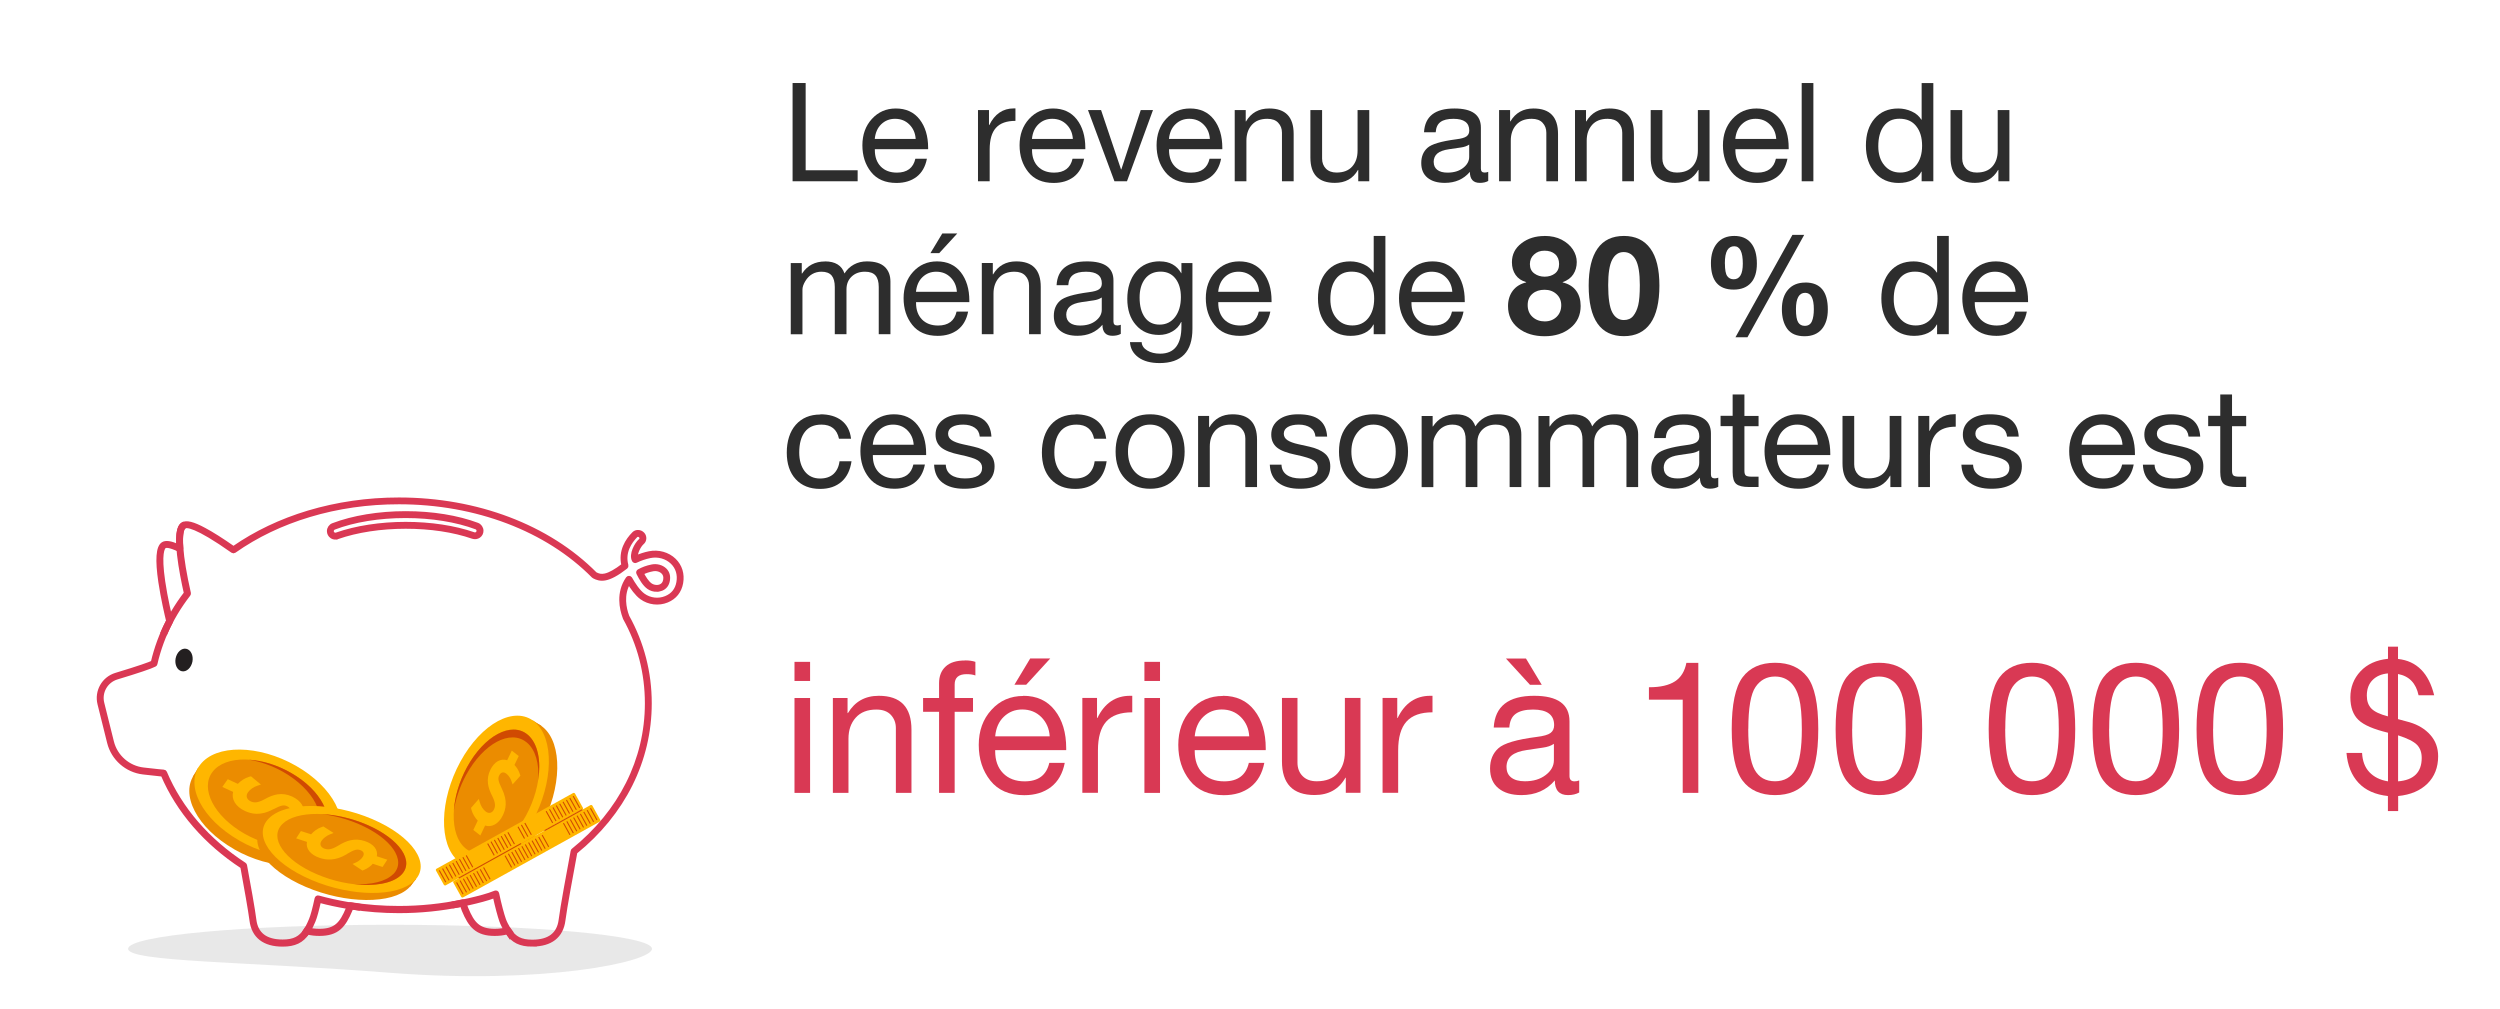 <?xml version="1.0" encoding="UTF-8"?><svg id="characters" xmlns="http://www.w3.org/2000/svg" viewBox="0 0 327 132"><defs><style>.cls-1{fill:#eb8c00;}.cls-2{fill:#ffb600;}.cls-3{fill:#d04a02;}.cls-4,.cls-5{fill:#d93954;}.cls-6{fill:#231f20;}.cls-7{fill:#2d2d2d;}.cls-5{stroke:#da3854;stroke-miterlimit:10;stroke-width:.5px;}.cls-8{fill:#dedede;opacity:.68;}</style></defs><path class="cls-7" d="m105.38,10.86v11.41h6.8v1.44h-8.51v-12.85h1.71Z"/><path class="cls-7" d="m117.18,14.19c1.32,0,2.35.47,3.1,1.42.74.95,1.12,2.19,1.12,3.73v.18h-6.97v.11c0,.9.26,1.62.77,2.15.52.53,1.22.8,2.12.8,1.33,0,2.14-.61,2.41-1.82h1.51c-.2,1.04-.65,1.83-1.35,2.37-.7.53-1.57.8-2.63.8-1.46,0-2.57-.48-3.33-1.44s-1.13-2.12-1.13-3.49.41-2.53,1.24-3.44c.83-.91,1.87-1.37,3.13-1.37Zm2.59,3.98c-.05-.76-.32-1.38-.82-1.88s-1.12-.75-1.88-.75c-.71,0-1.31.24-1.8.71-.49.47-.77,1.11-.85,1.92h5.35Z"/><path class="cls-7" d="m132.82,14.19v1.62c-1.15,0-2,.3-2.55.91-.55.61-.82,1.55-.82,2.83v4.16h-1.53v-9.31h1.44v1.96h.04c.71-1.45,1.78-2.18,3.2-2.18h.22Z"/><path class="cls-7" d="m137.74,14.19c1.32,0,2.35.47,3.1,1.42.74.95,1.12,2.19,1.12,3.73v.18h-6.97v.11c0,.9.26,1.62.77,2.15.52.53,1.22.8,2.12.8,1.33,0,2.14-.61,2.41-1.82h1.51c-.2,1.04-.65,1.83-1.35,2.37-.7.53-1.57.8-2.63.8-1.46,0-2.57-.48-3.33-1.44s-1.13-2.12-1.13-3.49.41-2.53,1.24-3.44c.83-.91,1.87-1.37,3.13-1.37Zm2.59,3.98c-.05-.76-.32-1.38-.82-1.88s-1.12-.75-1.88-.75c-.71,0-1.31.24-1.8.71-.49.47-.77,1.11-.85,1.92h5.35Z"/><path class="cls-7" d="m144.02,14.4l2.61,7.76h.04l2.54-7.76h1.6l-3.4,9.31h-1.64l-3.46-9.31h1.71Z"/><path class="cls-7" d="m155.66,14.19c1.32,0,2.35.47,3.1,1.42.74.95,1.12,2.19,1.12,3.73v.18h-6.97v.11c0,.9.26,1.62.77,2.15.52.53,1.22.8,2.12.8,1.33,0,2.14-.61,2.41-1.82h1.51c-.2,1.04-.65,1.83-1.35,2.37-.7.53-1.57.8-2.63.8-1.46,0-2.57-.48-3.33-1.44s-1.13-2.12-1.13-3.49.41-2.53,1.24-3.44c.83-.91,1.87-1.37,3.13-1.37Zm2.59,3.98c-.05-.76-.32-1.38-.82-1.88s-1.12-.75-1.88-.75c-.71,0-1.31.24-1.8.71-.49.47-.77,1.11-.85,1.92h5.35Z"/><path class="cls-7" d="m166.01,14.19c2.14,0,3.2,1.11,3.2,3.33v6.19h-1.53v-6.35c0-.52-.16-.95-.49-1.3-.32-.35-.8-.52-1.42-.52-.88,0-1.55.26-2.03.79-.47.53-.71,1.22-.71,2.07v5.31h-1.53v-9.31h1.44v1.48h.04c.67-1.13,1.68-1.69,3.02-1.69Z"/><path class="cls-7" d="m172.93,14.4v6.34c0,.54.17.98.5,1.32.34.34.8.51,1.39.51.9,0,1.58-.26,2.05-.79s.7-1.22.7-2.07v-5.31h1.53v9.31h-1.44v-1.48h-.04c-.64,1.13-1.64,1.69-3.02,1.69-2.14,0-3.2-1.1-3.2-3.31v-6.21h1.53Z"/><path class="cls-7" d="m190.23,14.19c2.32,0,3.47.83,3.47,2.5v5.36c0,.35.16.52.49.52.16,0,.31-.03.47-.09v1.19c-.3.17-.67.25-1.1.25-.86,0-1.3-.48-1.3-1.44-.82.96-1.91,1.44-3.28,1.44-.96,0-1.71-.22-2.26-.67s-.82-1.09-.82-1.93.27-1.49.81-1.98,1.79-.86,3.76-1.12c.67-.08,1.12-.21,1.36-.39s.35-.43.35-.76c0-1.02-.69-1.53-2.07-1.53-.76,0-1.32.14-1.7.42s-.58.73-.62,1.34h-1.53c.12-2.08,1.44-3.11,3.96-3.11Zm-2.7,7.02c0,.43.16.77.47,1.01.31.24.76.36,1.33.36.83,0,1.51-.2,2.04-.61.53-.41.8-.89.8-1.46v-1.6c-.28.19-.64.32-1.08.38l-1.57.23c-.68.1-1.19.28-1.51.55-.32.27-.49.65-.49,1.14Z"/><path class="cls-7" d="m200.59,14.19c2.14,0,3.2,1.11,3.2,3.33v6.19h-1.53v-6.35c0-.52-.16-.95-.49-1.3-.32-.35-.8-.52-1.42-.52-.88,0-1.55.26-2.03.79-.47.53-.71,1.22-.71,2.07v5.31h-1.53v-9.31h1.44v1.48h.04c.67-1.13,1.68-1.69,3.02-1.69Z"/><path class="cls-7" d="m210.52,14.19c2.14,0,3.2,1.11,3.2,3.33v6.19h-1.53v-6.35c0-.52-.16-.95-.49-1.3-.32-.35-.8-.52-1.42-.52-.88,0-1.55.26-2.03.79-.47.53-.71,1.22-.71,2.07v5.31h-1.53v-9.31h1.44v1.48h.04c.67-1.13,1.68-1.69,3.02-1.69Z"/><path class="cls-7" d="m217.44,14.4v6.34c0,.54.17.98.5,1.32.34.34.8.51,1.39.51.9,0,1.58-.26,2.05-.79s.7-1.22.7-2.07v-5.31h1.53v9.31h-1.44v-1.48h-.04c-.64,1.13-1.64,1.69-3.02,1.69-2.14,0-3.2-1.1-3.2-3.31v-6.21h1.53Z"/><path class="cls-7" d="m229.74,14.19c1.32,0,2.35.47,3.1,1.42.74.95,1.12,2.19,1.12,3.73v.18h-6.97v.11c0,.9.26,1.62.77,2.15.52.53,1.22.8,2.12.8,1.33,0,2.14-.61,2.41-1.82h1.51c-.2,1.04-.65,1.83-1.35,2.37-.7.53-1.57.8-2.63.8-1.46,0-2.57-.48-3.33-1.44s-1.13-2.12-1.13-3.49.41-2.53,1.24-3.44c.83-.91,1.87-1.37,3.13-1.37Zm2.59,3.98c-.05-.76-.32-1.38-.82-1.88s-1.12-.75-1.88-.75c-.71,0-1.31.24-1.8.71-.49.47-.77,1.11-.85,1.92h5.35Z"/><path class="cls-7" d="m237.19,10.86v12.85h-1.53v-12.85h1.53Z"/><path class="cls-7" d="m252.88,10.86v12.85h-1.53v-1.26h-.04c-.24.48-.62.85-1.14,1.1-.52.25-1.13.38-1.83.38-1.28,0-2.32-.45-3.1-1.35-.79-.9-1.18-2.08-1.18-3.55s.38-2.64,1.14-3.52,1.79-1.32,3.09-1.32c.61,0,1.2.13,1.75.38.56.25.98.61,1.27,1.08h.04v-4.79h1.53Zm-7.2,8.28c0,1.02.26,1.85.79,2.48.53.64,1.22.95,2.09.95s1.57-.32,2.08-.96c.51-.64.77-1.49.77-2.55s-.25-1.91-.77-2.56c-.51-.65-1.24-.97-2.19-.97-.89,0-1.57.32-2.05.96-.48.64-.72,1.52-.72,2.64Z"/><path class="cls-7" d="m256.66,14.4v6.34c0,.54.17.98.5,1.32.34.34.8.51,1.39.51.9,0,1.58-.26,2.05-.79s.7-1.22.7-2.07v-5.31h1.53v9.31h-1.44v-1.48h-.04c-.64,1.13-1.64,1.69-3.02,1.69-2.14,0-3.2-1.1-3.2-3.31v-6.21h1.53Z"/><path class="cls-7" d="m107.9,34.19c1.36,0,2.21.53,2.56,1.58.31-.5.72-.89,1.23-1.17.51-.28,1.08-.41,1.7-.41,1.06,0,1.83.24,2.33.71.5.47.75,1.12.75,1.93v6.88h-1.53v-6.17c0-.67-.14-1.17-.42-1.5s-.74-.5-1.38-.5c-.72,0-1.3.21-1.75.64-.45.43-.67.99-.67,1.68v5.85h-1.53v-6.17c0-.67-.14-1.17-.41-1.5-.28-.33-.72-.5-1.33-.5-.44,0-.85.1-1.21.31s-.66.51-.91.93c-.25.41-.37.78-.37,1.11v5.83h-1.53v-9.31h1.44v1.37h.04c.7-1.06,1.7-1.58,3.01-1.58Z"/><path class="cls-7" d="m122.57,34.19c1.32,0,2.35.47,3.1,1.42.74.95,1.12,2.19,1.12,3.73v.18h-6.97v.11c0,.9.26,1.62.77,2.15.52.53,1.22.8,2.12.8,1.33,0,2.14-.61,2.41-1.82h1.51c-.2,1.04-.65,1.83-1.35,2.37-.7.53-1.57.8-2.63.8-1.46,0-2.57-.48-3.33-1.44s-1.13-2.12-1.13-3.49.41-2.53,1.24-3.44c.83-.91,1.87-1.37,3.13-1.37Zm2.59,3.98c-.05-.76-.32-1.38-.82-1.88s-1.12-.75-1.88-.75c-.71,0-1.31.24-1.8.71-.49.47-.77,1.11-.85,1.92h5.35Zm.05-7.63l-2.36,2.57h-1.15l1.55-2.57h1.96Z"/><path class="cls-7" d="m132.93,34.19c2.14,0,3.2,1.11,3.2,3.33v6.19h-1.53v-6.35c0-.52-.16-.95-.49-1.3-.32-.35-.8-.52-1.42-.52-.88,0-1.55.26-2.03.79-.47.53-.71,1.22-.71,2.07v5.31h-1.53v-9.31h1.44v1.48h.04c.67-1.13,1.68-1.69,3.02-1.69Z"/><path class="cls-7" d="m142.17,34.19c2.32,0,3.47.83,3.47,2.5v5.36c0,.35.16.52.49.52.16,0,.31-.03.47-.09v1.19c-.3.17-.67.25-1.1.25-.86,0-1.3-.48-1.3-1.44-.82.96-1.91,1.44-3.28,1.44-.96,0-1.71-.22-2.26-.67s-.82-1.09-.82-1.93.27-1.49.81-1.98,1.79-.86,3.76-1.12c.67-.08,1.12-.21,1.36-.39s.35-.43.35-.76c0-1.02-.69-1.53-2.07-1.53-.76,0-1.32.14-1.7.42s-.58.73-.62,1.34h-1.53c.12-2.08,1.44-3.11,3.96-3.11Zm-2.7,7.02c0,.43.16.77.47,1.01.31.24.76.36,1.33.36.83,0,1.51-.2,2.04-.61.53-.41.8-.89.8-1.46v-1.6c-.28.19-.64.32-1.08.38l-1.57.23c-.68.1-1.19.28-1.51.55-.32.27-.49.65-.49,1.14Z"/><path class="cls-7" d="m151.72,34.19c1.27,0,2.2.52,2.79,1.55h.02v-1.33h1.44v8.6c0,2.99-1.43,4.48-4.3,4.48-1.16,0-2.09-.25-2.77-.75-.68-.5-1.05-1.16-1.1-1.99h1.53c.02.44.26.81.72,1.09s1.02.42,1.69.42c1.86,0,2.79-1.19,2.79-3.56v-.58h-.04c-.24.52-.62.93-1.14,1.23-.52.31-1.11.46-1.75.46-1.26,0-2.27-.43-3.02-1.3-.76-.86-1.13-2-1.13-3.42s.38-2.65,1.14-3.55,1.81-1.36,3.14-1.36Zm-2.66,4.73c0,1.09.23,1.96.68,2.59.46.64,1.1.95,1.94.95s1.51-.33,2.02-.99c.5-.66.76-1.53.76-2.61,0-1-.23-1.8-.7-2.41s-1.12-.92-1.96-.92-1.54.31-2.02.93c-.48.62-.72,1.44-.72,2.46Z"/><path class="cls-7" d="m162.1,34.19c1.32,0,2.35.47,3.1,1.42.74.95,1.12,2.19,1.12,3.73v.18h-6.97v.11c0,.9.26,1.62.77,2.15.52.53,1.22.8,2.12.8,1.33,0,2.14-.61,2.41-1.82h1.51c-.2,1.04-.65,1.83-1.35,2.37-.7.53-1.57.8-2.63.8-1.46,0-2.57-.48-3.33-1.44s-1.13-2.12-1.13-3.49.41-2.53,1.24-3.44c.83-.91,1.87-1.37,3.13-1.37Zm2.59,3.98c-.05-.76-.32-1.38-.82-1.88s-1.12-.75-1.88-.75c-.71,0-1.31.24-1.8.71-.49.47-.77,1.11-.85,1.92h5.35Z"/><path class="cls-7" d="m181.21,30.86v12.85h-1.53v-1.26h-.04c-.24.48-.62.85-1.14,1.1-.52.25-1.13.38-1.83.38-1.28,0-2.32-.45-3.1-1.35-.79-.9-1.18-2.08-1.18-3.55s.38-2.64,1.14-3.52,1.79-1.32,3.09-1.32c.61,0,1.2.13,1.75.38.56.25.98.61,1.27,1.08h.04v-4.79h1.53Zm-7.2,8.28c0,1.02.26,1.85.79,2.48.53.64,1.22.95,2.09.95s1.57-.32,2.08-.96c.51-.64.77-1.49.77-2.55s-.25-1.91-.77-2.56c-.51-.65-1.24-.97-2.19-.97-.89,0-1.57.32-2.05.96-.48.64-.72,1.52-.72,2.64Z"/><path class="cls-7" d="m187.37,34.19c1.32,0,2.35.47,3.1,1.42.74.95,1.12,2.19,1.12,3.73v.18h-6.97v.11c0,.9.26,1.62.77,2.15.52.53,1.22.8,2.12.8,1.33,0,2.14-.61,2.41-1.82h1.51c-.2,1.04-.65,1.83-1.35,2.37-.7.53-1.57.8-2.63.8-1.46,0-2.57-.48-3.33-1.44s-1.13-2.12-1.13-3.49.41-2.53,1.24-3.44c.83-.91,1.87-1.37,3.13-1.37Zm2.59,3.98c-.05-.76-.32-1.38-.82-1.88s-1.12-.75-1.88-.75c-.71,0-1.31.24-1.8.71-.49.47-.77,1.11-.85,1.92h5.35Z"/><path class="cls-7" d="m202.03,30.86c.85,0,1.6.16,2.23.49s1.12.75,1.47,1.28c.34.53.51,1.07.51,1.64,0,.61-.15,1.15-.46,1.62-.31.47-.77.8-1.38,1.01v.04c.79.19,1.38.56,1.77,1.1.39.54.58,1.2.58,1.98,0,1.19-.44,2.15-1.33,2.87-.89.73-2.02,1.09-3.38,1.09s-2.54-.35-3.44-1.06c-.9-.71-1.35-1.67-1.35-2.88,0-.79.21-1.46.62-2.01.41-.55,1-.91,1.75-1.09v-.04c-.6-.17-1.06-.48-1.38-.94-.32-.46-.48-1.01-.48-1.66,0-1.02.42-1.85,1.25-2.48.83-.64,1.83-.95,3-.95Zm-2.21,9.04c0,.65.21,1.17.64,1.56.43.39.96.58,1.59.58s1.14-.2,1.55-.59c.41-.4.61-.91.61-1.53,0-.58-.2-1.06-.61-1.44-.41-.38-.93-.58-1.57-.58s-1.17.17-1.58.52c-.42.35-.63.84-.63,1.48Zm.29-5.36c0,.54.19.95.58,1.23.38.28.83.42,1.35.42s.99-.14,1.35-.42c.36-.28.54-.69.54-1.23s-.17-.98-.52-1.29c-.35-.31-.81-.46-1.39-.46s-1.01.17-1.37.5c-.36.33-.54.75-.54,1.25Z"/><path class="cls-7" d="m212.4,30.86c1.51,0,2.66.55,3.46,1.64s1.19,2.71,1.19,4.86-.39,3.83-1.18,4.94c-.79,1.11-1.94,1.67-3.46,1.67-3.07,0-4.61-2.2-4.61-6.61,0-2.14.39-3.75,1.16-4.85s1.92-1.65,3.45-1.65Zm-2.05,6.43c0,1.7.18,2.89.53,3.56.35.67.86,1.01,1.52,1.01.53,0,.94-.18,1.23-.54.29-.36.51-.83.65-1.41.14-.58.21-1.46.21-2.62,0-1.56-.18-2.67-.55-3.33-.37-.66-.89-.99-1.56-.99s-1.16.34-1.51,1.01c-.35.67-.52,1.78-.52,3.31Z"/><path class="cls-7" d="m226.84,30.86c.95,0,1.68.31,2.19.93s.77,1.51.77,2.69c0,1.1-.26,1.95-.79,2.53-.53.58-1.28.87-2.25.87-1.98,0-2.97-1.15-2.97-3.46,0-1.1.27-1.97.81-2.61.54-.64,1.29-.95,2.25-.95Zm-1.22,3.62c0,.8.1,1.35.3,1.63.2.28.48.42.85.42.79,0,1.19-.68,1.19-2.05,0-1.51-.37-2.27-1.12-2.27-.4,0-.7.17-.91.52-.21.35-.32.93-.32,1.75Zm10.37-3.76l-7.42,13.39h-1.57l7.45-13.39h1.53Zm.14,6.23c1.97,0,2.95,1.18,2.95,3.53,0,1.08-.26,1.93-.78,2.56-.52.62-1.28.94-2.26.94-1.03,0-1.79-.32-2.26-.96-.47-.64-.71-1.5-.71-2.58s.27-1.93.81-2.55,1.29-.93,2.25-.93Zm-1.22,3.49c0,.84.1,1.41.29,1.72.19.31.48.46.86.46.46,0,.77-.2.94-.6.17-.4.25-.93.25-1.58,0-1.43-.38-2.14-1.13-2.14-.8,0-1.21.71-1.21,2.14Z"/><path class="cls-7" d="m254.9,30.86v12.85h-1.53v-1.26h-.04c-.24.48-.62.85-1.14,1.1-.52.25-1.13.38-1.83.38-1.28,0-2.32-.45-3.1-1.35-.79-.9-1.18-2.08-1.18-3.55s.38-2.64,1.14-3.52,1.79-1.32,3.09-1.32c.61,0,1.2.13,1.75.38.56.25.98.61,1.27,1.08h.04v-4.79h1.53Zm-7.2,8.28c0,1.02.26,1.85.79,2.48.53.64,1.22.95,2.09.95s1.57-.32,2.08-.96c.51-.64.77-1.49.77-2.55s-.25-1.91-.77-2.56c-.51-.65-1.24-.97-2.19-.97-.89,0-1.57.32-2.05.96-.48.64-.72,1.52-.72,2.64Z"/><path class="cls-7" d="m261.05,34.19c1.32,0,2.35.47,3.1,1.42.74.95,1.12,2.19,1.12,3.73v.18h-6.97v.11c0,.9.26,1.62.77,2.15.52.53,1.22.8,2.12.8,1.33,0,2.14-.61,2.41-1.82h1.51c-.2,1.04-.65,1.83-1.35,2.37-.7.53-1.57.8-2.63.8-1.46,0-2.57-.48-3.33-1.44s-1.13-2.12-1.13-3.49.41-2.53,1.24-3.44c.83-.91,1.87-1.37,3.13-1.37Zm2.59,3.98c-.05-.76-.32-1.38-.82-1.88s-1.12-.75-1.88-.75c-.71,0-1.31.24-1.8.71-.49.47-.77,1.11-.85,1.92h5.35Z"/><path class="cls-7" d="m107.31,54.19c1.13,0,2.05.27,2.75.8s1.13,1.33,1.26,2.4h-1.58c-.26-1.24-1.03-1.85-2.3-1.85-.95,0-1.67.31-2.16.95-.49.63-.74,1.53-.74,2.69,0,1.02.24,1.84.72,2.47.48.62,1.15.94,2,.94.74,0,1.33-.2,1.76-.59.43-.4.7-.95.79-1.67h1.57c-.17,1.16-.6,2.06-1.31,2.68s-1.63.94-2.8.94c-1.34,0-2.41-.42-3.19-1.27-.78-.85-1.17-2.01-1.17-3.48s.39-2.75,1.18-3.64c.79-.89,1.86-1.34,3.21-1.34Z"/><path class="cls-7" d="m116.92,54.19c1.32,0,2.35.47,3.1,1.42.74.95,1.12,2.19,1.12,3.73v.18h-6.97v.11c0,.9.26,1.62.77,2.15.52.53,1.22.8,2.12.8,1.33,0,2.14-.61,2.41-1.82h1.51c-.2,1.04-.65,1.83-1.35,2.37-.7.53-1.57.8-2.63.8-1.46,0-2.57-.48-3.33-1.44s-1.13-2.12-1.13-3.49.41-2.53,1.24-3.44c.83-.91,1.87-1.37,3.13-1.37Zm2.59,3.98c-.05-.76-.32-1.38-.82-1.88s-1.12-.75-1.88-.75c-.71,0-1.31.24-1.8.71-.49.47-.77,1.11-.85,1.92h5.35Z"/><path class="cls-7" d="m125.88,54.19c1.26,0,2.19.24,2.8.73.61.49.94,1.21,1,2.19h-1.53v-.02c-.05-.5-.27-.89-.66-1.15-.39-.26-.89-.4-1.5-.4s-1.1.1-1.45.31c-.35.2-.53.5-.53.88,0,.35.16.63.47.84.31.21.79.39,1.42.53l1.44.32c.9.2,1.58.51,2.05.91s.7.96.7,1.67c0,.92-.35,1.64-1.06,2.16-.71.52-1.67.77-2.9.77s-2.13-.26-2.83-.78c-.7-.52-1.07-1.31-1.12-2.37h1.53c.02.58.25,1.02.68,1.33.43.31,1.04.47,1.82.47,1.5,0,2.25-.46,2.25-1.39,0-.41-.18-.73-.55-.97-.37-.24-1.15-.49-2.35-.74-1.14-.23-1.96-.55-2.45-.95-.49-.41-.74-.97-.74-1.69,0-.79.32-1.43.95-1.92s1.48-.73,2.55-.73Z"/><path class="cls-7" d="m140.68,54.19c1.13,0,2.05.27,2.75.8s1.13,1.33,1.26,2.4h-1.58c-.26-1.24-1.03-1.85-2.3-1.85-.95,0-1.67.31-2.16.95-.49.63-.74,1.53-.74,2.69,0,1.02.24,1.84.72,2.47.48.62,1.15.94,2,.94.74,0,1.33-.2,1.76-.59.43-.4.7-.95.79-1.67h1.57c-.17,1.16-.6,2.06-1.31,2.68s-1.63.94-2.8.94c-1.34,0-2.41-.42-3.19-1.27-.78-.85-1.17-2.01-1.17-3.48s.39-2.75,1.18-3.64c.79-.89,1.86-1.34,3.21-1.34Z"/><path class="cls-7" d="m150.44,54.19c1.39,0,2.49.44,3.3,1.33.81.89,1.21,2.07,1.21,3.55s-.4,2.58-1.21,3.49c-.81.91-1.91,1.37-3.3,1.37s-2.46-.44-3.29-1.32c-.82-.88-1.23-2.06-1.23-3.54s.4-2.67,1.21-3.56c.81-.88,1.91-1.32,3.3-1.32Zm-2.9,4.88c0,1.04.27,1.89.81,2.54.54.65,1.24.97,2.09.97s1.53-.32,2.08-.96c.55-.64.82-1.49.82-2.55s-.27-1.89-.81-2.55c-.54-.65-1.24-.98-2.11-.98s-1.52.33-2.06.99-.82,1.51-.82,2.54Z"/><path class="cls-7" d="m161.22,54.19c2.14,0,3.2,1.11,3.2,3.33v6.19h-1.53v-6.35c0-.52-.16-.95-.49-1.3-.32-.35-.8-.52-1.42-.52-.88,0-1.55.26-2.03.79-.47.53-.71,1.22-.71,2.07v5.31h-1.53v-9.31h1.44v1.48h.04c.67-1.13,1.68-1.69,3.02-1.69Z"/><path class="cls-7" d="m169.79,54.19c1.26,0,2.19.24,2.8.73.61.49.94,1.21,1,2.19h-1.53v-.02c-.05-.5-.27-.89-.66-1.15-.39-.26-.89-.4-1.5-.4s-1.1.1-1.45.31c-.35.2-.53.5-.53.88,0,.35.16.63.47.84.31.21.79.39,1.42.53l1.44.32c.9.2,1.58.51,2.05.91s.7.96.7,1.67c0,.92-.35,1.64-1.06,2.16-.71.52-1.67.77-2.9.77s-2.13-.26-2.83-.78c-.7-.52-1.07-1.31-1.12-2.37h1.53c.02.58.25,1.02.68,1.33.43.31,1.04.47,1.82.47,1.5,0,2.25-.46,2.25-1.39,0-.41-.18-.73-.55-.97-.37-.24-1.15-.49-2.35-.74-1.14-.23-1.96-.55-2.45-.95-.49-.41-.74-.97-.74-1.69,0-.79.32-1.43.95-1.92s1.48-.73,2.55-.73Z"/><path class="cls-7" d="m179.66,54.19c1.39,0,2.49.44,3.3,1.33.81.89,1.21,2.07,1.21,3.55s-.4,2.58-1.21,3.49c-.81.91-1.91,1.37-3.3,1.37s-2.46-.44-3.29-1.32c-.82-.88-1.23-2.06-1.23-3.54s.4-2.67,1.21-3.56c.81-.88,1.91-1.32,3.3-1.32Zm-2.9,4.88c0,1.04.27,1.89.81,2.54.54.65,1.24.97,2.09.97s1.53-.32,2.08-.96c.55-.64.82-1.49.82-2.55s-.27-1.89-.81-2.55c-.54-.65-1.24-.98-2.11-.98s-1.52.33-2.06.99-.82,1.51-.82,2.54Z"/><path class="cls-7" d="m190.42,54.19c1.36,0,2.21.53,2.56,1.58.31-.5.72-.89,1.23-1.17.51-.28,1.08-.41,1.7-.41,1.06,0,1.83.24,2.33.71.5.47.75,1.12.75,1.93v6.88h-1.53v-6.17c0-.67-.14-1.17-.42-1.5s-.74-.5-1.38-.5c-.72,0-1.3.21-1.75.64-.45.43-.67.99-.67,1.68v5.85h-1.53v-6.17c0-.67-.14-1.17-.41-1.5-.28-.33-.72-.5-1.33-.5-.44,0-.85.1-1.21.31s-.66.51-.91.93c-.25.41-.37.78-.37,1.11v5.83h-1.53v-9.31h1.44v1.37h.04c.7-1.06,1.7-1.58,3.01-1.58Z"/><path class="cls-7" d="m205.7,54.19c1.36,0,2.21.53,2.56,1.58.31-.5.72-.89,1.23-1.17.51-.28,1.08-.41,1.7-.41,1.06,0,1.83.24,2.33.71.5.47.75,1.12.75,1.93v6.88h-1.53v-6.17c0-.67-.14-1.17-.42-1.5s-.74-.5-1.38-.5c-.72,0-1.3.21-1.75.64-.45.43-.67.99-.67,1.68v5.85h-1.53v-6.17c0-.67-.14-1.17-.41-1.5-.28-.33-.72-.5-1.33-.5-.44,0-.85.1-1.21.31s-.66.51-.91.93c-.25.41-.37.78-.37,1.11v5.83h-1.53v-9.31h1.44v1.37h.04c.7-1.06,1.7-1.58,3.01-1.58Z"/><path class="cls-7" d="m220.32,54.19c2.32,0,3.47.83,3.47,2.5v5.36c0,.35.16.52.49.52.16,0,.31-.03.47-.09v1.19c-.3.17-.67.25-1.1.25-.86,0-1.3-.48-1.3-1.44-.82.96-1.91,1.44-3.28,1.44-.96,0-1.71-.22-2.26-.67s-.82-1.09-.82-1.93.27-1.49.81-1.98,1.79-.86,3.76-1.12c.67-.08,1.12-.21,1.36-.39s.35-.43.35-.76c0-1.02-.69-1.53-2.07-1.53-.76,0-1.32.14-1.7.42s-.58.73-.62,1.34h-1.53c.12-2.08,1.44-3.11,3.96-3.11Zm-2.7,7.02c0,.43.16.77.47,1.01.31.24.76.36,1.33.36.83,0,1.51-.2,2.04-.61.53-.41.8-.89.8-1.46v-1.6c-.28.19-.64.32-1.08.38l-1.57.23c-.68.1-1.19.28-1.51.55-.32.27-.49.65-.49,1.14Z"/><path class="cls-7" d="m228.17,51.61v2.79h1.85v1.35h-1.85v5.83c0,.28.05.47.16.59.11.12.38.18.81.18h.88v1.35h-1.26c-.79,0-1.34-.13-1.66-.4-.31-.26-.47-.78-.47-1.55v-6.01h-1.58v-1.35h1.58v-2.79h1.53Z"/><path class="cls-7" d="m235.18,54.19c1.32,0,2.35.47,3.1,1.42.74.95,1.12,2.19,1.12,3.73v.18h-6.97v.11c0,.9.26,1.62.77,2.15.52.53,1.22.8,2.12.8,1.33,0,2.14-.61,2.41-1.82h1.51c-.2,1.04-.65,1.83-1.35,2.37-.7.53-1.57.8-2.63.8-1.46,0-2.57-.48-3.33-1.44s-1.13-2.12-1.13-3.49.41-2.53,1.24-3.44c.83-.91,1.87-1.37,3.13-1.37Zm2.59,3.98c-.05-.76-.32-1.38-.82-1.88s-1.12-.75-1.88-.75c-.71,0-1.31.24-1.8.71-.49.47-.77,1.11-.85,1.92h5.35Z"/><path class="cls-7" d="m242.53,54.4v6.34c0,.54.17.98.5,1.32.34.34.8.51,1.39.51.9,0,1.58-.26,2.05-.79s.7-1.22.7-2.07v-5.31h1.53v9.31h-1.44v-1.48h-.04c-.64,1.13-1.64,1.69-3.02,1.69-2.14,0-3.2-1.1-3.2-3.31v-6.21h1.53Z"/><path class="cls-7" d="m255.81,54.19v1.62c-1.15,0-2,.3-2.55.91-.55.61-.82,1.55-.82,2.83v4.16h-1.53v-9.31h1.44v1.96h.04c.71-1.45,1.78-2.18,3.2-2.18h.22Z"/><path class="cls-7" d="m260.25,54.19c1.26,0,2.19.24,2.8.73.61.49.94,1.21,1,2.19h-1.53v-.02c-.05-.5-.27-.89-.66-1.15-.39-.26-.89-.4-1.5-.4s-1.1.1-1.45.31c-.35.2-.53.5-.53.88,0,.35.16.63.47.84.31.21.79.39,1.42.53l1.44.32c.9.2,1.58.51,2.05.91s.7.96.7,1.67c0,.92-.35,1.64-1.06,2.16-.71.52-1.67.77-2.9.77s-2.13-.26-2.83-.78c-.7-.52-1.07-1.31-1.12-2.37h1.53c.02.58.25,1.02.68,1.33.43.31,1.04.47,1.82.47,1.5,0,2.25-.46,2.25-1.39,0-.41-.18-.73-.55-.97-.37-.24-1.15-.49-2.35-.74-1.14-.23-1.96-.55-2.45-.95-.49-.41-.74-.97-.74-1.69,0-.79.32-1.43.95-1.92s1.48-.73,2.55-.73Z"/><path class="cls-7" d="m275.03,54.19c1.32,0,2.35.47,3.1,1.42.74.95,1.12,2.19,1.12,3.73v.18h-6.97v.11c0,.9.26,1.62.77,2.15.52.53,1.22.8,2.12.8,1.33,0,2.14-.61,2.41-1.82h1.51c-.2,1.04-.65,1.83-1.35,2.37-.7.53-1.57.8-2.63.8-1.46,0-2.57-.48-3.33-1.44s-1.13-2.12-1.13-3.49.41-2.53,1.24-3.44c.83-.91,1.87-1.37,3.13-1.37Zm2.59,3.98c-.05-.76-.32-1.38-.82-1.88s-1.12-.75-1.88-.75c-.71,0-1.31.24-1.8.71-.49.47-.77,1.11-.85,1.92h5.35Z"/><path class="cls-7" d="m283.99,54.19c1.26,0,2.19.24,2.8.73.61.49.94,1.21,1,2.19h-1.53v-.02c-.05-.5-.27-.89-.66-1.15-.39-.26-.89-.4-1.5-.4s-1.1.1-1.45.31c-.35.2-.53.5-.53.88,0,.35.16.63.47.84.31.21.79.39,1.42.53l1.44.32c.9.2,1.58.51,2.05.91s.7.96.7,1.67c0,.92-.35,1.64-1.06,2.16-.71.52-1.67.77-2.9.77s-2.13-.26-2.83-.78c-.7-.52-1.07-1.31-1.12-2.37h1.53c.02.58.25,1.02.68,1.33.43.31,1.04.47,1.82.47,1.5,0,2.25-.46,2.25-1.39,0-.41-.18-.73-.55-.97-.37-.24-1.15-.49-2.35-.74-1.14-.23-1.96-.55-2.45-.95-.49-.41-.74-.97-.74-1.69,0-.79.32-1.43.95-1.92s1.48-.73,2.55-.73Z"/><path class="cls-7" d="m291.95,51.61v2.79h1.85v1.35h-1.85v5.83c0,.28.05.47.16.59.11.12.38.18.81.18h.88v1.35h-1.26c-.79,0-1.34-.13-1.66-.4-.31-.26-.47-.78-.47-1.55v-6.01h-1.58v-1.35h1.58v-2.79h1.53Z"/><path class="cls-4" d="m105.96,86.57v2.5h-2.04v-2.5h2.04Zm0,4.73v12.41h-2.04v-12.41h2.04Z"/><path class="cls-4" d="m114.95,91.01c2.85,0,4.27,1.48,4.27,4.44v8.26h-2.04v-8.47c0-.69-.22-1.26-.65-1.73-.43-.46-1.06-.7-1.9-.7-1.17,0-2.07.35-2.7,1.06-.63.7-.95,1.62-.95,2.76v7.08h-2.04v-12.41h1.92v1.97h.05c.9-1.5,2.24-2.26,4.03-2.26Z"/><path class="cls-4" d="m126.24,86.38c.51,0,.96.06,1.34.19v1.78c-.29-.11-.67-.17-1.15-.17-1.04,0-1.56.45-1.56,1.34v1.78h2.4v1.8h-2.4v10.61h-2.04v-10.61h-2.09v-1.8h2.09v-1.94c0-.91.28-1.64.85-2.17.57-.54,1.42-.8,2.56-.8Z"/><path class="cls-4" d="m133.84,91.01c1.76,0,3.14.63,4.13,1.9.99,1.26,1.49,2.92,1.49,4.97v.24h-9.29v.14c0,1.2.34,2.16,1.03,2.87.69.71,1.63,1.07,2.83,1.07,1.78,0,2.85-.81,3.22-2.42h2.02c-.27,1.39-.87,2.44-1.8,3.16-.93.71-2.1,1.07-3.5,1.07-1.95,0-3.43-.64-4.44-1.92s-1.51-2.83-1.51-4.66.55-3.37,1.66-4.58c1.1-1.22,2.5-1.82,4.18-1.82Zm3.46,5.3c-.06-1.01-.43-1.84-1.09-2.51-.66-.66-1.5-1-2.51-1-.94,0-1.74.32-2.4.95-.66.63-1.03,1.48-1.13,2.56h7.13Zm.07-10.18l-3.14,3.43h-1.54l2.06-3.43h2.62Z"/><path class="cls-4" d="m148.1,91.01v2.16c-1.54,0-2.67.4-3.4,1.21-.73.81-1.09,2.07-1.09,3.78v5.54h-2.04v-12.41h1.92v2.62h.05c.94-1.94,2.37-2.9,4.27-2.9h.29Z"/><path class="cls-4" d="m151.73,86.57v2.5h-2.04v-2.5h2.04Zm0,4.73v12.41h-2.04v-12.41h2.04Z"/><path class="cls-4" d="m159.94,91.01c1.76,0,3.14.63,4.13,1.9.99,1.26,1.49,2.92,1.49,4.97v.24h-9.29v.14c0,1.2.34,2.16,1.03,2.87.69.71,1.63,1.07,2.83,1.07,1.78,0,2.85-.81,3.22-2.42h2.02c-.27,1.39-.87,2.44-1.8,3.16-.93.71-2.1,1.07-3.5,1.07-1.95,0-3.43-.64-4.44-1.92s-1.51-2.83-1.51-4.66.55-3.37,1.66-4.58c1.1-1.22,2.5-1.82,4.18-1.82Zm3.46,5.3c-.06-1.01-.43-1.84-1.09-2.51-.66-.66-1.5-1-2.51-1-.94,0-1.74.32-2.4.95-.66.63-1.03,1.48-1.13,2.56h7.13Z"/><path class="cls-4" d="m169.71,91.3v8.45c0,.72.22,1.31.67,1.76.45.46,1.06.68,1.85.68,1.2,0,2.11-.35,2.74-1.06.62-.7.94-1.62.94-2.76v-7.08h2.04v12.41h-1.92v-1.97h-.05c-.85,1.5-2.19,2.26-4.03,2.26-2.85,0-4.27-1.47-4.27-4.42v-8.28h2.04Z"/><path class="cls-4" d="m187.37,91.01v2.16c-1.54,0-2.67.4-3.4,1.21-.73.81-1.09,2.07-1.09,3.78v5.54h-2.04v-12.41h1.92v2.62h.05c.94-1.94,2.37-2.9,4.27-2.9h.29Z"/><path class="cls-4" d="m200.66,91.01c3.09,0,4.63,1.11,4.63,3.34v7.15c0,.46.22.7.65.7.21,0,.42-.04.62-.12v1.58c-.4.22-.89.34-1.46.34-1.15,0-1.73-.64-1.73-1.92-1.09,1.28-2.54,1.92-4.37,1.92-1.28,0-2.28-.3-3.01-.9-.73-.6-1.09-1.46-1.09-2.58s.36-1.98,1.08-2.64c.72-.66,2.39-1.15,5.02-1.49.9-.11,1.5-.28,1.81-.52.31-.23.47-.57.47-1.02,0-1.36-.92-2.04-2.76-2.04-1.01,0-1.76.19-2.27.56s-.78.97-.83,1.79h-2.04c.16-2.77,1.92-4.15,5.28-4.15Zm-1.06-4.87l2.06,3.43h-1.54l-3.14-3.43h2.62Zm-2.54,14.23c0,.58.21,1.02.62,1.34.42.32,1.01.48,1.78.48,1.1,0,2.01-.27,2.72-.82.71-.54,1.07-1.19,1.07-1.94v-2.14c-.37.26-.85.42-1.44.5l-2.09.31c-.91.13-1.58.37-2.02.73-.43.36-.65.87-.65,1.52Z"/><path class="cls-4" d="m222.14,86.69v17.02h-2.04v-12.19h-4.42v-1.63h.07c1.44,0,2.55-.26,3.34-.77.78-.51,1.28-1.32,1.49-2.42h1.56Z"/><path class="cls-4" d="m232.17,86.69c1.86,0,3.26.62,4.22,1.85.96,1.23,1.44,3.5,1.44,6.82s-.48,5.58-1.44,6.8c-.96,1.22-2.37,1.84-4.22,1.84s-3.32-.64-4.26-1.92c-.94-1.28-1.4-3.52-1.4-6.72s.47-5.5,1.42-6.77c.94-1.26,2.36-1.9,4.25-1.9Zm-3.5,8.64c0,2.58.28,4.36.84,5.36s1.45,1.5,2.66,1.5,2.14-.52,2.69-1.57c.54-1.05.82-2.79.82-5.22,0-1.79-.12-3.15-.36-4.08-.24-.93-.63-1.63-1.16-2.11-.54-.48-1.2-.72-2-.72-1.07,0-1.92.46-2.54,1.37-.62.91-.94,2.74-.94,5.47Z"/><path class="cls-4" d="m245.76,86.69c1.86,0,3.26.62,4.22,1.85.96,1.23,1.44,3.5,1.44,6.82s-.48,5.58-1.44,6.8c-.96,1.22-2.37,1.84-4.22,1.84s-3.32-.64-4.26-1.92c-.94-1.28-1.4-3.52-1.4-6.72s.47-5.5,1.42-6.77c.94-1.26,2.36-1.9,4.25-1.9Zm-3.5,8.64c0,2.58.28,4.36.84,5.36s1.45,1.5,2.66,1.5,2.14-.52,2.69-1.57c.54-1.05.82-2.79.82-5.22,0-1.79-.12-3.15-.36-4.08-.24-.93-.63-1.63-1.16-2.11-.54-.48-1.2-.72-2-.72-1.07,0-1.92.46-2.54,1.37-.62.91-.94,2.74-.94,5.47Z"/><path class="cls-4" d="m265.78,86.69c1.86,0,3.26.62,4.22,1.85.96,1.23,1.44,3.5,1.44,6.82s-.48,5.58-1.44,6.8c-.96,1.22-2.37,1.84-4.22,1.84s-3.32-.64-4.26-1.92c-.94-1.28-1.4-3.52-1.4-6.72s.47-5.5,1.42-6.77c.94-1.26,2.36-1.9,4.25-1.9Zm-3.5,8.64c0,2.58.28,4.36.84,5.36s1.45,1.5,2.66,1.5,2.14-.52,2.69-1.57c.54-1.05.82-2.79.82-5.22,0-1.79-.12-3.15-.36-4.08-.24-.93-.63-1.63-1.16-2.11-.54-.48-1.2-.72-2-.72-1.07,0-1.92.46-2.54,1.37-.62.91-.94,2.74-.94,5.47Z"/><path class="cls-4" d="m279.37,86.69c1.86,0,3.26.62,4.22,1.85.96,1.23,1.44,3.5,1.44,6.82s-.48,5.58-1.44,6.8c-.96,1.22-2.37,1.84-4.22,1.84s-3.32-.64-4.26-1.92c-.94-1.28-1.4-3.52-1.4-6.72s.47-5.5,1.42-6.77c.94-1.26,2.36-1.9,4.25-1.9Zm-3.5,8.64c0,2.58.28,4.36.84,5.36s1.45,1.5,2.66,1.5,2.14-.52,2.69-1.57c.54-1.05.82-2.79.82-5.22,0-1.79-.12-3.15-.36-4.08-.24-.93-.63-1.63-1.16-2.11-.54-.48-1.2-.72-2-.72-1.07,0-1.92.46-2.54,1.37-.62.91-.94,2.74-.94,5.47Z"/><path class="cls-4" d="m292.97,86.69c1.86,0,3.26.62,4.22,1.85.96,1.23,1.44,3.5,1.44,6.82s-.48,5.58-1.44,6.8c-.96,1.22-2.37,1.84-4.22,1.84s-3.32-.64-4.26-1.92c-.94-1.28-1.4-3.52-1.4-6.72s.47-5.5,1.42-6.77c.94-1.26,2.36-1.9,4.25-1.9Zm-3.5,8.64c0,2.58.28,4.36.84,5.36s1.45,1.5,2.66,1.5,2.14-.52,2.69-1.57c.54-1.05.82-2.79.82-5.22,0-1.79-.12-3.15-.36-4.08-.24-.93-.63-1.63-1.16-2.11-.54-.48-1.2-.72-2-.72-1.07,0-1.92.46-2.54,1.37-.62.91-.94,2.74-.94,5.47Z"/><path class="cls-4" d="m312.34,84.58h1.32v1.61c2.45.27,4.02,1.86,4.73,4.75h-2.04c-.34-1.58-1.23-2.51-2.69-2.78v5.9l1.51.41c1.14.34,2.04.89,2.72,1.66.68.77,1.02,1.7,1.02,2.78,0,1.47-.47,2.67-1.4,3.59-.94.92-2.21,1.46-3.83,1.62v1.97h-1.34v-1.97c-1.65-.18-2.93-.75-3.84-1.72-.91-.97-1.44-2.28-1.58-3.92h2.04c.05,1.04.36,1.88.95,2.51s1.4,1.04,2.44,1.21v-6.36c-1.87-.45-3.16-1-3.86-1.67s-1.06-1.65-1.06-2.96.44-2.46,1.32-3.4c.88-.94,2.08-1.48,3.6-1.64v-1.58Zm-2.76,6.41c0,.72.2,1.28.6,1.69.4.41,1.12.75,2.16,1.02v-5.62c-.85.08-1.52.37-2.02.88s-.74,1.18-.74,2.03Zm4.08,11.21c2.06-.16,3.1-1.18,3.1-3.07,0-.7-.2-1.27-.61-1.7s-1.24-.85-2.48-1.25v6.02Z"/><path class="cls-8" d="m85.28,124.1c0,1.74-14.29,4.71-34.26,3.14-18.86-1.48-34.26-1.41-34.26-3.14s15.34-3.14,34.26-3.14,34.26,1.41,34.26,3.14Z"/><path class="cls-5" d="m69.63,123.57c-1.57,0-2.53-.47-3.29-1.61-.48.14-1.03.21-1.63.21-2.34,0-3.21-1.06-4.07-3.13-.07-.17-.15-.4-.24-.68-2.67.55-5.43.83-8.22.83-2.09,0-4.18-.16-6.21-.47-.04.12-.08.23-.12.32-.87,2.08-1.73,3.13-4.07,3.13-.56,0-1.08-.06-1.53-.18-.76,1.12-1.72,1.58-3.28,1.58-2.42,0-3.83-1.1-4.09-3.19-.16-1.27-.74-4.5-1.2-7.01-4.78-3.12-8.38-7.28-10.41-12.04-.35-.03-1.19-.12-2.55-.28-2.15-.25-3.94-1.82-4.46-3.92l-1.26-5.06c-.41-1.65.54-3.33,2.17-3.82,3.17-.96,4.37-1.4,4.8-1.6.44-1.87,1.11-3.7,2.01-5.43-.18-.74-.7-2.95-1.02-5.1-.43-2.92-.31-4.55.35-4.98.37-.24,1.01-.15,2,.29-.1-1.62.1-2.56.58-2.87.47-.3,1.37-.08,2.83.71,1.03.55,2.31,1.36,3.82,2.42,2.89-2.01,6.19-3.58,9.81-4.67,3.75-1.12,7.73-1.7,11.83-1.7,10.18,0,19.54,3.55,25.69,9.75.39.2.76.31,1.28.19.61-.13,1.39-.57,2.38-1.33-.43-1.84.5-3.27,1.37-4.14.15-.15.35-.23.56-.22.24,0,.46.11.62.28.15.16.22.37.21.59-.01.22-.11.42-.28.56-.39.34-.92,1.32-.82,1.91.56-.25,1.15-.44,1.74-.56,1.19-.24,2.44.11,3.27.92h0c.79.77,1.11,1.82.91,2.97-.2,1.11-.84,1.91-1.86,2.33-1.09.45-2.37.3-3.33-.39-.65-.47-1.24-1.31-1.67-2.03-.98,1.65-.56,3.47-.2,4.43,0,.02.02.04.02.06,1.94,3.5,2.93,7.32,2.93,11.35,0,7.48-3.45,14.4-9.73,19.48-.5,2.67-1.36,7.31-1.56,8.9-.26,2.08-1.67,3.19-4.09,3.19Zm-3.21-2.05c.07,0,.13.03.17.09.7,1.12,1.55,1.55,3.04,1.55,2.21,0,3.45-.95,3.69-2.83.2-1.62,1.07-6.33,1.57-9,0-.05.03-.09.07-.12,6.21-5.01,9.64-11.83,9.64-19.21,0-3.97-.97-7.72-2.89-11.17-.01-.02-.02-.04-.02-.06,0,0,0-.02-.01-.04-.4-1.09-.88-3.2.42-5.07.04-.06.1-.09.18-.09.07,0,.13.04.17.1.41.73,1.03,1.7,1.71,2.19.85.61,1.98.74,2.94.34.9-.37,1.45-1.05,1.62-2.03.18-1.01-.1-1.94-.79-2.61h0c-.74-.72-1.85-1.03-2.91-.81-.63.13-1.25.34-1.85.63-.1.05-.21,0-.27-.09-.41-.78.33-2.14.85-2.59.09-.07.14-.17.14-.28,0-.11-.03-.21-.11-.3-.08-.09-.21-.15-.33-.15-.1,0-.2.03-.27.1-.8.82-1.68,2.14-1.25,3.83,0,.03.01.05.02.07.02.08-.01.15-.07.2-2.42,1.89-3.37,1.68-4.2,1.25-.03-.01-.05-.03-.07-.05-6.07-6.14-15.34-9.66-25.43-9.66-4.07,0-8.01.56-11.72,1.68-3.63,1.09-6.93,2.67-9.81,4.7-.07.05-.16.05-.23,0-4.86-3.43-6.03-3.38-6.31-3.19-.21.14-.55.69-.38,2.84,0,.07-.03.14-.09.18-.06.04-.14.05-.2.02-1.31-.63-1.76-.56-1.91-.46-.23.15-.71.9-.17,4.59.32,2.2.87,4.49,1.03,5.13.01.05,0,.1-.02.14-.92,1.75-1.6,3.6-2.03,5.49-.01.06-.05.11-.1.13-.54.28-2.2.84-4.95,1.67-1.42.43-2.26,1.89-1.9,3.34l1.26,5.06c.48,1.94,2.14,3.39,4.12,3.61,1.56.18,2.42.27,2.65.28.08,0,.14.05.17.12,2,4.76,5.6,8.91,10.38,12.02.05.03.08.08.09.13.47,2.53,1.06,5.82,1.22,7.12.23,1.88,1.47,2.83,3.69,2.83,1.48,0,2.32-.43,3.02-1.52.05-.08.14-.11.23-.08.45.13.98.2,1.56.2,2.13,0,2.89-.93,3.7-2.89.05-.12.1-.27.16-.45.03-.09.12-.15.22-.14,2.07.33,4.2.49,6.32.49,2.83,0,5.63-.29,8.32-.86.1-.02.21.04.24.14.1.35.19.62.27.82.81,1.96,1.58,2.89,3.7,2.89.62,0,1.18-.08,1.65-.23.02,0,.04,0,.06,0Zm19.48-44.36c-.38,0-.76-.11-1.07-.33-.56-.4-.98-1.13-1.35-1.86-.05-.1-.01-.21.08-.27.55-.3,1.03-.48,1.71-.62.62-.13,1.28.05,1.7.45.37.36.5.83.4,1.4h0c-.09.53-.38.91-.84,1.1-.2.08-.41.12-.63.12Zm-1.96-2.2c.31.6.68,1.21,1.13,1.54.38.27.91.34,1.32.17.33-.14.53-.4.6-.8h0c.08-.44-.02-.78-.29-1.04-.32-.31-.84-.45-1.33-.35-.56.11-.98.25-1.42.48Z"/><path class="cls-5" d="m43.87,70.33c-.18,0-.35-.05-.5-.16-.23-.16-.36-.42-.36-.7,0-.35.22-.68.55-.8,2.62-1,5.99-1.56,9.5-1.56s6.77.54,9.37,1.51c.33.12.56.45.56.8,0,.29-.13.54-.36.7-.23.16-.52.2-.79.11-2.52-.87-5.55-1.32-8.78-1.32s-6.39.48-8.9,1.36c-.09.03-.19.05-.29.05Zm9.18-2.82c-3.46,0-6.78.54-9.35,1.53-.17.07-.29.24-.29.43,0,.15.07.29.19.37.12.09.28.11.42.06,2.54-.89,5.75-1.39,9.03-1.39s6.36.47,8.92,1.35c.14.05.3.03.42-.06.12-.09.19-.22.19-.37,0-.19-.12-.37-.29-.43-2.56-.96-5.84-1.49-9.23-1.49Z"/><path class="cls-6" d="m25.17,86.54c-.16.81-.77,1.38-1.38,1.26-.61-.12-.97-.87-.82-1.68.16-.81.77-1.38,1.38-1.26.61.12.97.87.82,1.68Z"/><path class="cls-5" d="m66.48,122.17s-.64-.92-.93-1.74c-.21-.6-.55-1.84-.85-3.22-1.89.72-5.15,1.31-5.29,1.33l-.07-.4s3.63-.65,5.43-1.4c.06-.02.12-.02.17,0,.05.03.09.08.1.14.29,1.39.66,2.76.89,3.4.27.77.87,1.63.88,1.64l-.33.23Z"/><path class="cls-5" d="m40.17,122.08l-.32-.24c.06-.08.27-.44.39-.65.14-.26.27-.56.42-.91.2-.48.45-1.4.74-2.75.01-.05.05-.1.09-.13.05-.03.1-.04.16-.02,1.24.34,2.51.62,3.79.84,0,0,1.2.18,1.45.22l-.05.4c-.25-.03-1.41-.21-1.46-.22-1.23-.21-2.45-.47-3.63-.79-.28,1.26-.52,2.13-.72,2.61-.15.36-.3.67-.44.95,0,0,0,0,0,0-.03.06-.33.57-.42.69Z"/><path class="cls-5" d="m21.65,82.84l-.37-.16c.78-1.78,1.79-3.5,3.02-5.09-.31-1.36-.7-3.3-.9-5.05-.38-3.4.27-3.83.49-3.97l.22.34c-.73.47-.5,3.8.61,8.68.01.06,0,.12-.04.17-1.23,1.59-2.25,3.29-3.02,5.08Z"/><polygon class="cls-1" points="60.28 112.86 61.48 113.63 61.71 112.19 60.28 112.86"/><polygon class="cls-1" points="69.65 94.2 70.87 94.99 69.57 95.32 69.65 94.2"/><path class="cls-1" d="m70.75,108.12c-2.75,5.03-7.1,7.36-9.7,5.21-2.6-2.15-2.48-7.98.27-13.01,2.75-5.03,7.1-7.36,9.7-5.21,2.6,2.15,2.48,7.98-.27,13.01Z"/><path class="cls-2" d="m69.65,107.42c-2.75,5.03-7.1,7.36-9.7,5.21-2.6-2.15-2.48-7.98.27-13.01,2.75-5.03,7.1-7.36,9.7-5.21,2.6,2.15,2.48,7.98-.27,13.01Z"/><path class="cls-1" d="m68.79,106.7c-2.25,4.1-5.79,6.01-7.92,4.25-2.12-1.76-2.02-6.51.22-10.62,2.25-4.11,5.79-6.01,7.92-4.25,2.12,1.76,2.02,6.51-.22,10.62Z"/><path class="cls-3" d="m68.9,97.11c1.15.95,1.65,2.79,1.5,4.93.4-2.56-.06-4.84-1.39-5.95-2.12-1.76-5.67.14-7.92,4.25-1.03,1.88-1.61,3.89-1.73,5.69.24-1.52.78-3.14,1.61-4.67,2.25-4.11,5.79-6.01,7.92-4.25Z"/><rect class="cls-2" x="56.24" y="108.52" width="20.79" height="2.48" rx=".18" ry=".18" transform="translate(-44.86 46.07) rotate(-29)"/><rect class="cls-3" x="64.14" y="110.23" width=".14" height="1.76" transform="translate(-45.81 45.06) rotate(-29)"/><rect class="cls-3" x="64.58" y="109.98" width=".14" height="1.76" transform="translate(-45.64 45.24) rotate(-29)"/><rect class="cls-3" x="65.02" y="109.74" width=".14" height="1.76" transform="translate(-45.47 45.43) rotate(-29)"/><rect class="cls-3" x="65.47" y="109.5" width=".14" height="1.76" transform="translate(-45.3 45.61) rotate(-29)"/><rect class="cls-3" x="65.91" y="109.25" width=".14" height="1.76" transform="translate(-45.12 45.8) rotate(-29)"/><rect class="cls-3" x="66.35" y="109.01" width=".14" height="1.76" transform="translate(-44.95 45.98) rotate(-29)"/><rect class="cls-3" x="66.79" y="108.76" width=".14" height="1.76" transform="translate(-44.77 46.16) rotate(-29)"/><rect class="cls-3" x="68.11" y="108.03" width=".14" height="1.76" transform="translate(-44.25 46.71) rotate(-29)"/><rect class="cls-3" x="68.56" y="107.78" width=".14" height="1.76" transform="translate(-44.08 46.9) rotate(-29)"/><rect class="cls-3" x="69" y="107.54" width=".14" height="1.76" transform="translate(-43.9 47.08) rotate(-29)"/><rect class="cls-3" x="71.79" y="105.99" width=".14" height="1.76" transform="translate(-42.8 48.24) rotate(-29)"/><rect class="cls-3" x="72.24" y="105.74" width=".14" height="1.76" transform="translate(-42.63 48.43) rotate(-29)"/><rect class="cls-3" x="72.68" y="105.5" width=".14" height="1.76" transform="translate(-42.45 48.61) rotate(-29)"/><rect class="cls-3" x="73.12" y="105.25" width=".14" height="1.76" transform="translate(-42.28 48.79) rotate(-29)"/><rect class="cls-3" x="73.56" y="105.01" width=".14" height="1.76" transform="translate(-42.1 48.98) rotate(-29)"/><rect class="cls-3" x="74" y="104.76" width=".14" height="1.76" transform="translate(-41.93 49.16) rotate(-29)"/><rect class="cls-3" x="74.44" y="104.52" width=".14" height="1.76" transform="translate(-41.75 49.34) rotate(-29)"/><rect class="cls-3" x="74.89" y="104.27" width=".14" height="1.76" transform="translate(-41.58 49.53) rotate(-29)"/><rect class="cls-3" x="75.33" y="104.03" width=".14" height="1.76" transform="translate(-41.41 49.7) rotate(-29)"/><rect class="cls-3" x="57.81" y="113.74" width=".14" height="1.76" transform="translate(-48.31 42.43) rotate(-29)"/><rect class="cls-3" x="58.25" y="113.49" width=".14" height="1.76" transform="translate(-48.14 42.62) rotate(-29)"/><rect class="cls-3" x="58.69" y="113.25" width=".14" height="1.76" transform="translate(-47.96 42.8) rotate(-29)"/><rect class="cls-3" x="59.14" y="113" width=".14" height="1.76" transform="translate(-47.79 42.98) rotate(-29)"/><rect class="cls-3" x="59.58" y="112.76" width=".14" height="1.76" transform="translate(-47.62 43.17) rotate(-29)"/><rect class="cls-3" x="60.02" y="112.51" width=".14" height="1.76" transform="translate(-47.44 43.35) rotate(-29)"/><rect class="cls-3" x="60.46" y="112.27" width=".14" height="1.76" transform="translate(-47.27 43.53) rotate(-29)"/><rect class="cls-3" x="60.9" y="112.02" width=".14" height="1.76" transform="translate(-47.09 43.71) rotate(-29)"/><rect class="cls-3" x="61.34" y="111.78" width=".14" height="1.76" transform="translate(-46.92 43.9) rotate(-29)"/><rect class="cls-2" x="58.51" y="110.1" width="20.79" height="2.48" rx=".18" ry=".18" transform="translate(-45.34 47.37) rotate(-29)"/><rect class="cls-3" x="66.41" y="111.81" width=".14" height="1.76" transform="translate(-46.29 46.36) rotate(-29)"/><rect class="cls-3" x="66.85" y="111.56" width=".14" height="1.76" transform="translate(-46.12 46.54) rotate(-29)"/><rect class="cls-3" x="67.29" y="111.32" width=".14" height="1.76" transform="translate(-45.95 46.73) rotate(-29)"/><rect class="cls-3" x="67.73" y="111.07" width=".14" height="1.76" transform="translate(-45.78 46.91) rotate(-29)"/><rect class="cls-3" x="68.17" y="110.83" width=".14" height="1.76" transform="translate(-45.6 47.09) rotate(-29)"/><rect class="cls-3" x="68.62" y="110.58" width=".14" height="1.76" transform="translate(-45.43 47.28) rotate(-29)"/><rect class="cls-3" x="69.06" y="110.34" width=".14" height="1.76" transform="translate(-45.25 47.46) rotate(-29)"/><rect class="cls-3" x="69.5" y="110.09" width=".14" height="1.76" transform="translate(-45.08 47.64) rotate(-29)"/><rect class="cls-3" x="69.94" y="109.85" width=".14" height="1.76" transform="translate(-44.9 47.82) rotate(-29)"/><rect class="cls-3" x="70.38" y="109.6" width=".14" height="1.76" transform="translate(-44.73 48.01) rotate(-29)"/><rect class="cls-3" x="70.82" y="109.36" width=".14" height="1.76" transform="translate(-44.56 48.19) rotate(-29)"/><rect class="cls-3" x="71.27" y="109.11" width=".14" height="1.76" transform="translate(-44.38 48.38) rotate(-29)"/><rect class="cls-3" x="74.06" y="107.56" width=".14" height="1.76" transform="translate(-43.28 49.53) rotate(-29)"/><rect class="cls-3" x="74.5" y="107.32" width=".14" height="1.76" transform="translate(-43.11 49.72) rotate(-29)"/><rect class="cls-3" x="74.95" y="107.07" width=".14" height="1.76" transform="translate(-42.93 49.91) rotate(-29)"/><rect class="cls-3" x="75.39" y="106.83" width=".14" height="1.76" transform="translate(-42.76 50.08) rotate(-29)"/><rect class="cls-3" x="75.83" y="106.58" width=".14" height="1.76" transform="translate(-42.58 50.27) rotate(-29)"/><rect class="cls-3" x="76.27" y="106.34" width=".14" height="1.76" transform="translate(-42.41 50.46) rotate(-29)"/><rect class="cls-3" x="76.71" y="106.09" width=".14" height="1.76" transform="translate(-42.23 50.63) rotate(-29)"/><rect class="cls-3" x="77.15" y="105.85" width=".14" height="1.76" transform="translate(-42.06 50.82) rotate(-29)"/><rect class="cls-3" x="77.59" y="105.61" width=".14" height="1.76" transform="translate(-41.89 51) rotate(-29)"/><rect class="cls-3" x="60.08" y="115.31" width=".14" height="1.76" transform="translate(-48.79 43.73) rotate(-29)"/><rect class="cls-3" x="60.52" y="115.07" width=".14" height="1.76" transform="translate(-48.61 43.91) rotate(-29)"/><rect class="cls-3" x="60.96" y="114.83" width=".14" height="1.76" transform="translate(-48.44 44.09) rotate(-29)"/><rect class="cls-3" x="61.4" y="114.58" width=".14" height="1.76" transform="translate(-48.27 44.28) rotate(-29)"/><rect class="cls-3" x="61.84" y="114.34" width=".14" height="1.76" transform="translate(-48.1 44.46) rotate(-29)"/><rect class="cls-3" x="62.29" y="114.09" width=".14" height="1.76" transform="translate(-47.92 44.65) rotate(-29)"/><rect class="cls-3" x="62.73" y="113.85" width=".14" height="1.76" transform="translate(-47.75 44.83) rotate(-29)"/><rect class="cls-3" x="63.17" y="113.6" width=".14" height="1.76" transform="translate(-47.57 45.01) rotate(-29)"/><rect class="cls-3" x="63.61" y="113.36" width=".14" height="1.76" transform="translate(-47.4 45.19) rotate(-29)"/><rect class="cls-3" x="70.86" y="107.2" width="5.67" height=".14" transform="translate(-42.76 49.18) rotate(-29)"/><rect class="cls-3" x="59.41" y="112.53" width="9.33" height=".14" transform="translate(-46.56 45.18) rotate(-29)"/><polygon class="cls-1" points="25.95 100.36 25.22 101.61 26.61 101.83 25.95 100.36"/><polygon class="cls-1" points="44.03 109.8 43.28 111.06 42.95 109.73 44.03 109.8"/><path class="cls-1" d="m30.63,111.08c-4.88-2.78-7.17-7.22-5.12-9.91,2.05-2.7,7.66-2.64,12.54.14,4.87,2.78,7.17,7.22,5.12,9.92-2.05,2.7-7.66,2.64-12.54-.14Z"/><path class="cls-2" d="m31.3,109.94c-4.88-2.78-7.17-7.22-5.12-9.91,2.05-2.7,7.66-2.64,12.54.14,4.87,2.78,7.17,7.22,5.12,9.92-2.05,2.7-7.66,2.64-12.54-.14Z"/><path class="cls-1" d="m31.98,109.05c-3.98-2.27-5.85-5.89-4.18-8.09,1.67-2.2,6.25-2.15,10.23.11,3.98,2.27,5.85,5.89,4.18,8.09-1.67,2.2-6.25,2.15-10.23-.11Z"/><path class="cls-3" d="m41.23,109.06c-.91,1.2-2.67,1.73-4.73,1.6,2.47.38,4.67-.11,5.72-1.49,1.67-2.2-.2-5.83-4.18-8.09-1.82-1.04-3.76-1.61-5.5-1.71,1.47.23,3.03.76,4.52,1.61,3.98,2.27,5.85,5.89,4.18,8.09Z"/><path class="cls-2" d="m35.78,105.84c1.03-.55,1.38-.57,1.77-.39.36.17.63.52.28,1.01-.35.5-.85.69-1.06.78l-.38.15,1.26,1.09.27-.1c.47-.17.85-.43,1.17-.77l1.27.59.7-1-1.37-.63c.25-.93-.31-1.84-1.47-2.38-.64-.29-1.26-.39-1.92-.29-.52.08-1.08.29-1.73.66-.94.51-1.41.43-1.77.26-.54-.25-.69-.73-.36-1.19.27-.38.73-.7,1.26-.87l.43-.14-1.3-1.08-.26.07c-.52.15-1.07.5-1.46.92l-1.32-.61-.71,1.01,1.41.65c-.25.96.34,1.94,1.54,2.49.83.38,2.01.7,3.72-.23Z"/><polygon class="cls-1" points="34.94 107.3 34.15 108.31 35.65 108.49 34.94 107.3"/><polygon class="cls-1" points="54.44 114.96 53.63 115.98 53.28 114.9 54.44 114.96"/><path class="cls-1" d="m39.98,116c-5.26-2.25-7.73-5.86-5.52-8.05,2.21-2.19,8.26-2.14,13.52.11,5.26,2.25,7.73,5.86,5.52,8.05-2.21,2.19-8.26,2.14-13.52-.11Z"/><path class="cls-2" d="m40.7,115.08c-5.26-2.25-7.73-5.86-5.52-8.05,2.21-2.19,8.26-2.14,13.52.11,5.26,2.25,7.73,5.86,5.52,8.05-2.21,2.19-8.26,2.14-13.52-.11Z"/><path class="cls-1" d="m41.44,114.35c-4.29-1.84-6.31-4.78-4.5-6.57,1.8-1.79,6.75-1.75,11.04.09,4.29,1.84,6.31,4.78,4.5,6.57-1.8,1.79-6.75,1.75-11.04-.09Z"/><path class="cls-3" d="m51.41,114.35c-.98.97-2.88,1.4-5.1,1.3,2.67.31,5.04-.09,6.17-1.21,1.8-1.79-.21-4.73-4.5-6.57-1.96-.84-4.06-1.31-5.93-1.39,1.58.18,3.27.62,4.87,1.31,4.29,1.84,6.31,4.78,4.5,6.57Z"/><path class="cls-2" d="m45.41,111.68c.97-.58,1.31-.62,1.7-.49.36.12.64.41.34.88-.31.48-.78.69-.98.78l-.36.16,1.3.86.26-.11c.44-.19.8-.45,1.09-.78l1.28.42.62-.95-1.37-.45c.18-.85-.42-1.61-1.58-1.99-.64-.21-1.25-.24-1.88-.1-.5.11-1.03.35-1.64.73-.88.53-1.34.5-1.71.38-.54-.18-.71-.59-.43-1.03.24-.36.66-.68,1.17-.88l.41-.16-1.33-.85-.25.09c-.5.17-1.01.53-1.36.94l-1.33-.43-.62.96,1.41.46c-.18.87.46,1.69,1.66,2.09.83.27,2,.46,3.6-.51Z"/><path class="cls-2" d="m65.62,103.11c-.49-1-.5-1.33-.32-1.69.16-.33.49-.57.93-.22.46.36.62.83.69,1.04l.13.36,1.02-1.14-.09-.26c-.15-.45-.38-.82-.69-1.14l.56-1.17-.91-.71-.6,1.26c-.85-.28-1.7.2-2.21,1.27-.28.59-.38,1.17-.3,1.8.06.5.25,1.03.58,1.67.45.91.37,1.35.21,1.68-.24.5-.68.61-1.1.28-.35-.27-.63-.72-.77-1.23l-.12-.41-1.02,1.17.06.25c.13.5.44,1.03.82,1.42l-.58,1.22.92.72.62-1.3c.88.28,1.79-.23,2.32-1.33.37-.77.68-1.86-.14-3.52Z"/></svg>